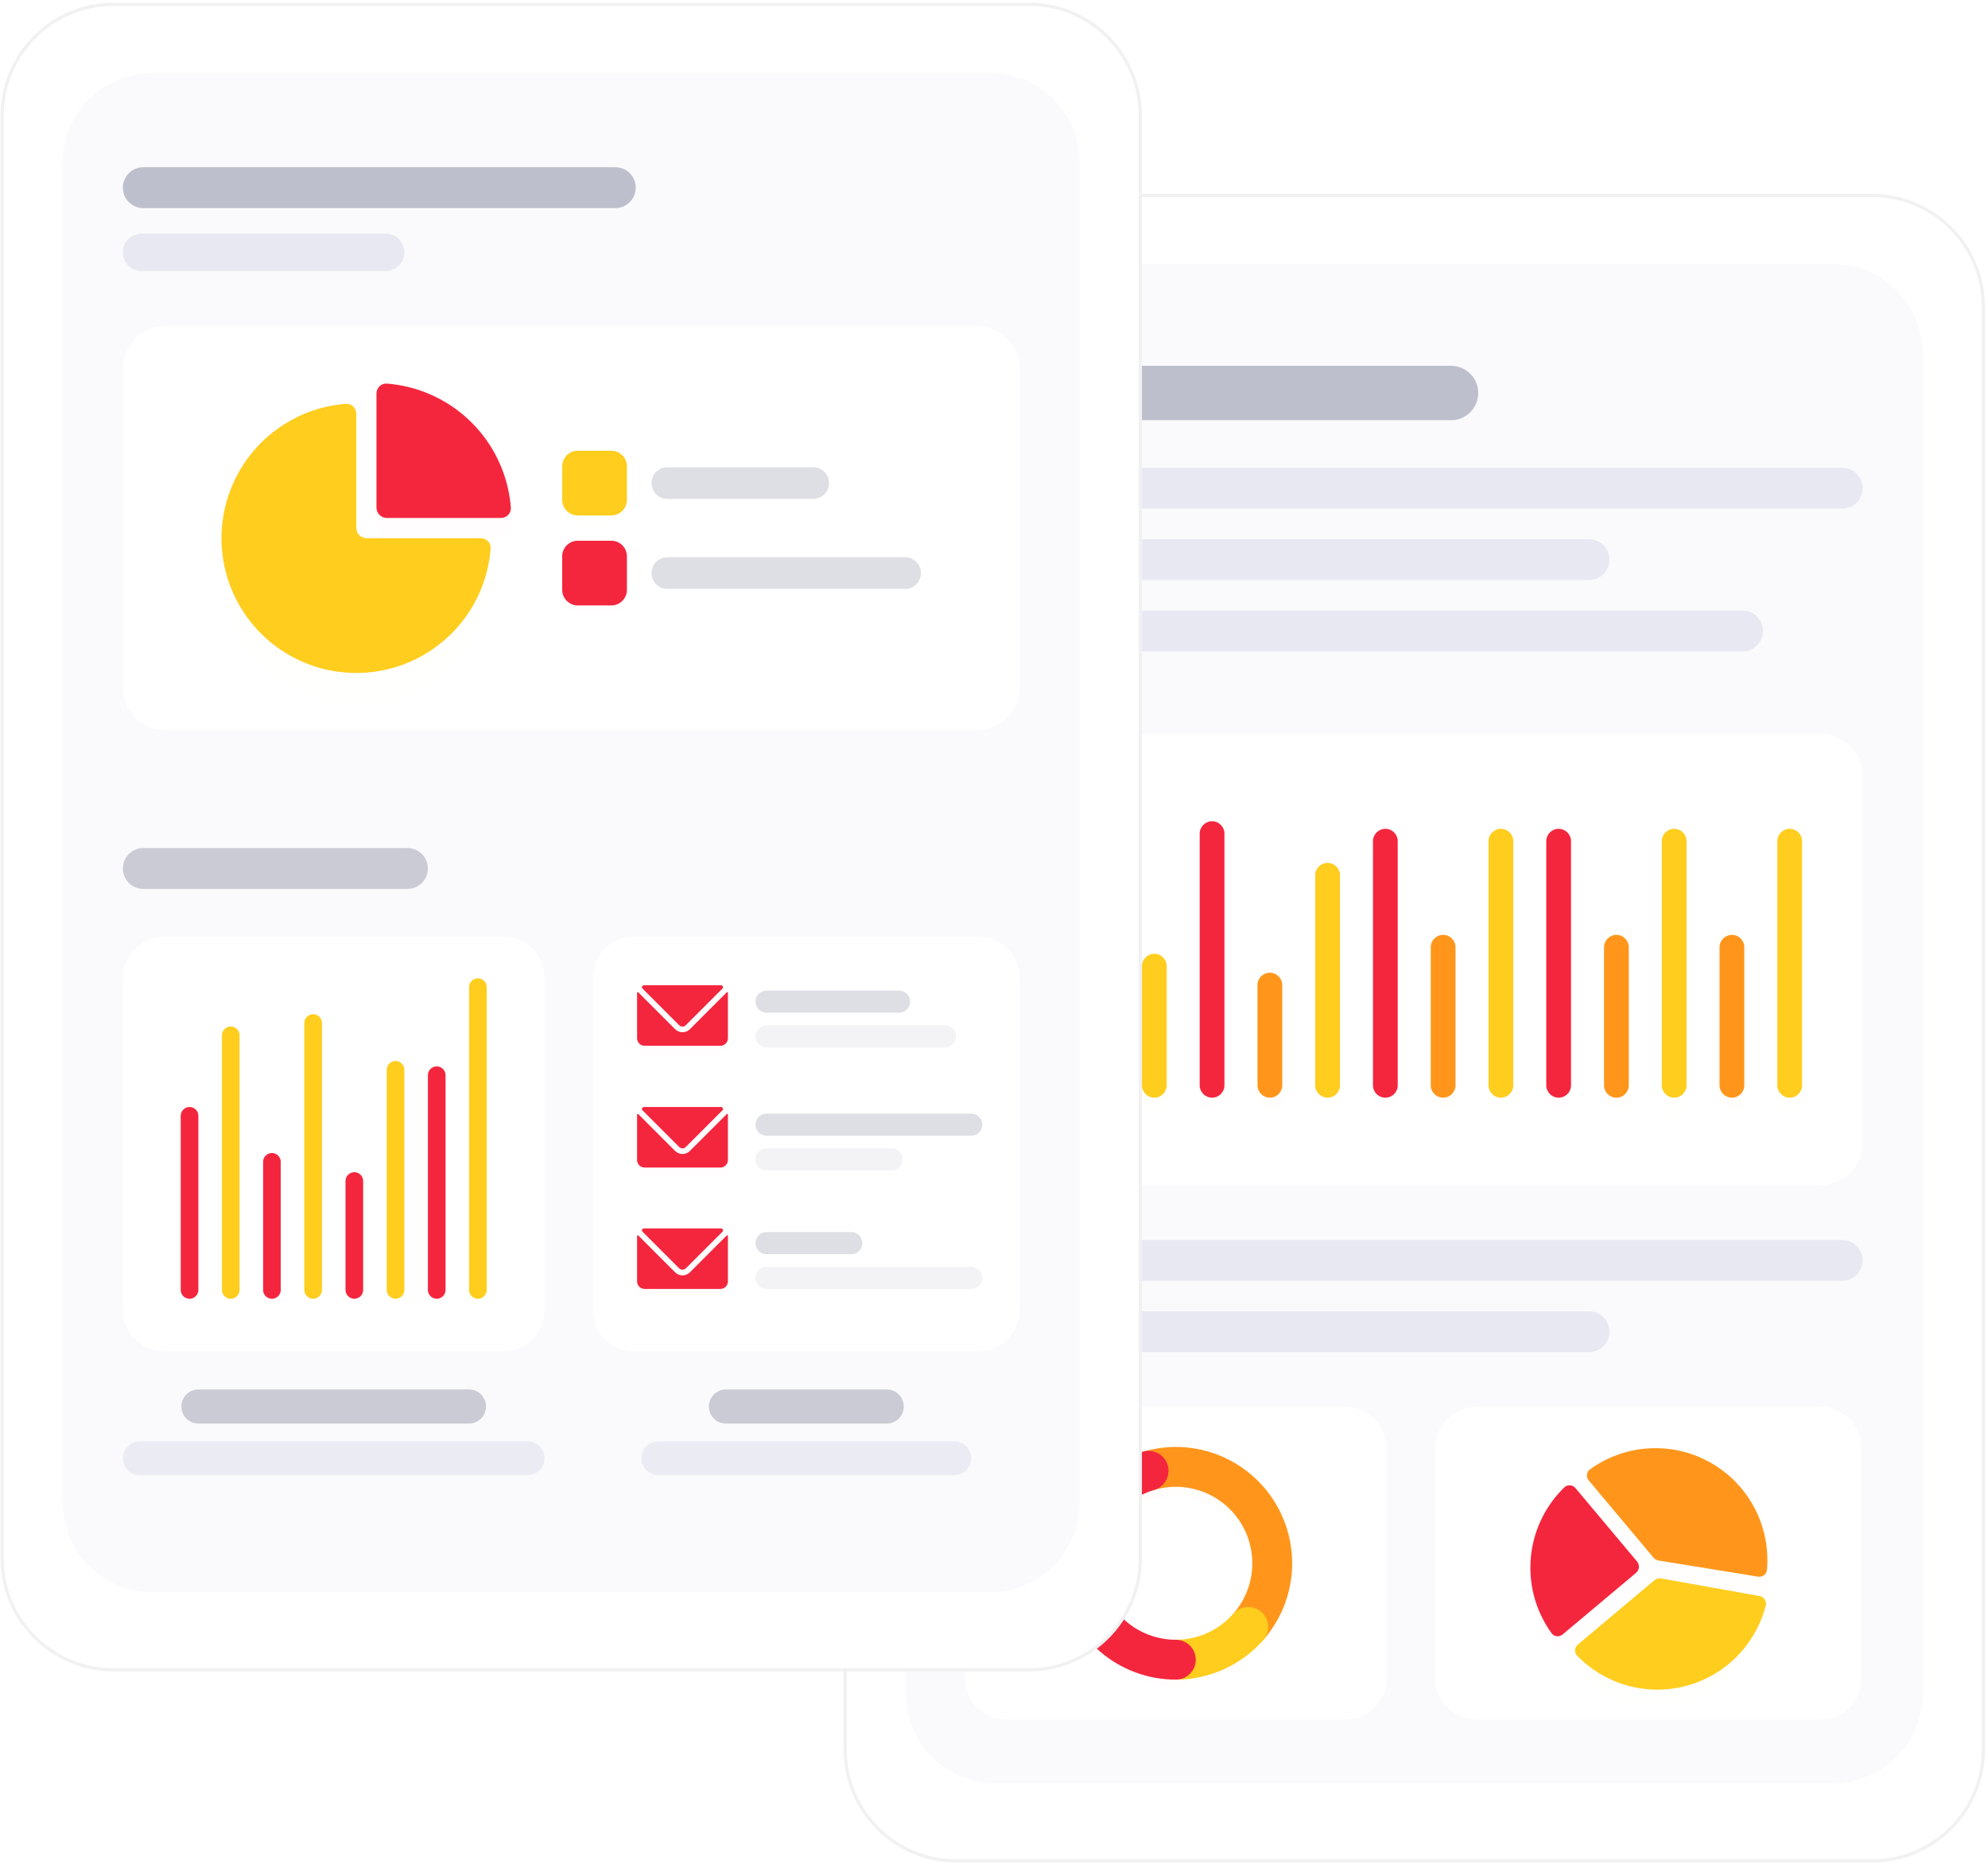 <svg width="657" height="616" viewBox="0 0 657 616" fill="none" xmlns="http://www.w3.org/2000/svg">
<path d="M618.655 64.592H316.127C295.793 64.592 279.309 81.076 279.309 101.41V578.173C279.309 598.508 295.793 614.992 316.127 614.992H618.655C638.989 614.992 655.474 598.508 655.474 578.173V101.41C655.474 81.076 638.989 64.592 618.655 64.592Z" fill="white" stroke="#F1F1F1" stroke-width="1.051"/>
<path d="M605.789 87.268H328.998C312.622 87.268 299.348 100.542 299.348 116.918V559.712C299.348 576.088 312.622 589.363 328.998 589.363H605.789C622.164 589.363 635.439 576.088 635.439 559.712V116.918C635.439 100.542 622.164 87.268 605.789 87.268Z" fill="#FAFAFC"/>
<g filter="url(#filter0_d)">
<path d="M444.625 464.957H332.57C325.028 464.957 318.914 471.071 318.914 478.613V554.636C318.914 562.178 325.028 568.292 332.57 568.292H444.625C452.167 568.292 458.281 562.178 458.281 554.636V478.613C458.281 471.071 452.167 464.957 444.625 464.957Z" fill="white" fill-opacity="0.01"/>
</g>
<path d="M444.625 464.957H332.57C325.028 464.957 318.914 471.071 318.914 478.613V554.636C318.914 562.178 325.028 568.292 332.57 568.292H444.625C452.167 568.292 458.281 562.178 458.281 554.636V478.613C458.281 471.071 452.167 464.957 444.625 464.957Z" fill="white"/>
<g filter="url(#filter1_d)">
<path d="M379.586 486.066C386.213 484.112 393.295 484.366 399.765 486.788C406.236 489.211 411.743 493.671 415.457 499.497C419.172 505.322 420.892 512.198 420.358 519.086C419.824 525.974 417.066 532.502 412.498 537.686" stroke="#FF961B" stroke-opacity="0.01" stroke-width="13.173" stroke-linecap="round"/>
</g>
<path d="M379.586 486.066C386.213 484.112 393.295 484.366 399.765 486.788C406.236 489.211 411.743 493.671 415.457 499.497C419.172 505.322 420.892 512.198 420.358 519.086C419.824 525.974 417.066 532.502 412.498 537.686" stroke="#FF961B" stroke-width="13.173" stroke-linecap="round"/>
<g filter="url(#filter2_d)">
<path d="M412.511 537.672C409.512 541.079 405.82 543.807 401.682 545.672C397.544 547.537 393.055 548.496 388.516 548.484" stroke="#FFCD1D" stroke-opacity="0.01" stroke-width="13.173" stroke-linecap="round"/>
</g>
<path d="M412.511 537.672C409.512 541.079 405.82 543.807 401.682 545.672C397.544 547.537 393.055 548.496 388.516 548.484" stroke="#FFCD1D" stroke-width="13.173" stroke-linecap="round"/>
<g filter="url(#filter3_d)">
<path d="M388.593 548.483C380.932 548.483 373.527 545.722 367.736 540.706C361.945 535.69 358.155 528.756 357.061 521.173C355.967 513.59 357.642 505.867 361.779 499.419C365.916 492.971 372.239 488.23 379.588 486.064" stroke="#F4263E" stroke-opacity="0.01" stroke-width="13.173" stroke-linecap="round"/>
</g>
<path d="M388.593 548.483C380.932 548.483 373.527 545.722 367.736 540.706C361.945 535.69 358.155 528.756 357.061 521.173C355.967 513.59 357.642 505.867 361.779 499.419C365.916 492.971 372.239 488.23 379.588 486.064" stroke="#F4263E" stroke-width="13.173" stroke-linecap="round"/>
<g filter="url(#filter4_d)">
<path d="M601.611 464.953H487.949C480.407 464.953 474.293 471.067 474.293 478.609V554.632C474.293 562.174 480.407 568.288 487.949 568.288H601.611C609.153 568.288 615.267 562.174 615.267 554.632V478.609C615.267 471.067 609.153 464.953 601.611 464.953Z" fill="white" fill-opacity="0.01"/>
</g>
<path d="M601.611 464.953H487.949C480.407 464.953 474.293 471.067 474.293 478.609V554.632C474.293 562.174 480.407 568.288 487.949 568.288H601.611C609.153 568.288 615.267 562.174 615.267 554.632V478.609C615.267 471.067 609.153 464.953 601.611 464.953Z" fill="white"/>
<g filter="url(#filter5_d)">
<path d="M525.065 489.269C524.119 488.141 524.261 486.452 525.454 485.59C530.818 481.71 537.142 479.333 543.768 478.73C551.28 478.047 558.822 479.678 565.381 483.405C571.94 487.132 577.202 492.776 580.46 499.579C583.334 505.58 584.528 512.229 583.942 518.824C583.811 520.289 582.433 521.276 580.98 521.04L548.094 515.707C547.464 515.605 546.89 515.279 546.48 514.79L525.065 489.269Z" fill="#FF961B" fill-opacity="0.01"/>
</g>
<path d="M525.065 489.269C524.119 488.141 524.261 486.452 525.454 485.59C530.818 481.71 537.142 479.333 543.768 478.73C551.28 478.047 558.822 479.678 565.381 483.405C571.94 487.132 577.202 492.776 580.46 499.579C583.334 505.58 584.528 512.229 583.942 518.824C583.811 520.289 582.433 521.276 580.98 521.04L548.094 515.707C547.464 515.605 546.89 515.279 546.48 514.79L525.065 489.269Z" fill="#FF961B"/>
<g filter="url(#filter6_d)">
<path d="M516.448 540.123C515.321 541.069 513.632 540.928 512.77 539.735C510.453 536.531 508.662 532.971 507.469 529.189C506.009 524.559 505.476 519.686 505.899 514.85C506.322 510.013 507.694 505.307 509.935 501.001C511.767 497.483 514.149 494.289 516.987 491.536C518.043 490.511 519.731 490.665 520.677 491.792L541.016 516.031C541.962 517.158 541.814 518.839 540.688 519.785L516.448 540.123Z" fill="#F4263E" fill-opacity="0.01"/>
</g>
<path d="M516.448 540.123C515.321 541.069 513.632 540.928 512.77 539.735C510.453 536.531 508.662 532.971 507.469 529.189C506.009 524.559 505.476 519.686 505.899 514.85C506.322 510.013 507.694 505.307 509.935 501.001C511.767 497.483 514.149 494.289 516.987 491.536C518.043 490.511 519.731 490.665 520.677 491.792L541.016 516.031C541.962 517.158 541.814 518.839 540.688 519.785L516.448 540.123Z" fill="#F4263E"/>
<g filter="url(#filter7_d)">
<path d="M581.5 527.451C582.949 527.71 583.923 529.098 583.56 530.524C582.054 536.445 579.1 541.916 574.946 546.433C570.189 551.607 564.056 555.317 557.266 557.13C550.476 558.942 543.311 558.782 536.608 556.668C530.755 554.821 525.468 551.551 521.211 547.169C520.186 546.113 520.338 544.425 521.465 543.478L546.775 522.212C547.381 521.704 548.181 521.49 548.959 521.63L581.5 527.451Z" fill="#FFCD1D" fill-opacity="0.01"/>
</g>
<path d="M581.5 527.451C582.949 527.71 583.923 529.098 583.56 530.524C582.054 536.445 579.1 541.916 574.946 546.433C570.189 551.607 564.056 555.317 557.266 557.13C550.476 558.942 543.311 558.782 536.608 556.668C530.755 554.821 525.468 551.551 521.211 547.169C520.186 546.113 520.338 544.425 521.465 543.478L546.775 522.212C547.381 521.704 548.181 521.49 548.959 521.63L581.5 527.451Z" fill="#FFCD1D"/>
<g filter="url(#filter8_d)">
<path d="M601.586 242.51H333.199C325.476 242.51 319.215 248.771 319.215 256.494V377.664C319.215 385.388 325.476 391.649 333.199 391.649H601.586C609.31 391.649 615.571 385.388 615.571 377.664V256.494C615.571 248.771 609.31 242.51 601.586 242.51Z" fill="white" fill-opacity="0.01"/>
</g>
<path d="M601.586 242.51H333.199C325.476 242.51 319.215 248.771 319.215 256.494V377.664C319.215 385.388 325.476 391.649 333.199 391.649H601.586C609.31 391.649 615.571 385.388 615.571 377.664V256.494C615.571 248.771 609.31 242.51 601.586 242.51Z" fill="white"/>
<g filter="url(#filter9_d)">
<path d="M347.396 304.272C347.396 302.013 345.564 300.182 343.305 300.182C341.046 300.182 339.215 302.013 339.215 304.272V358.661C339.215 360.92 341.046 362.751 343.305 362.751C345.564 362.751 347.396 360.92 347.396 358.661V304.272Z" fill="#F4263E" fill-opacity="0.01"/>
<path d="M404.661 275.493C404.661 273.234 402.83 271.402 400.571 271.402C398.312 271.402 396.48 273.234 396.48 275.493V358.664C396.48 360.923 398.312 362.754 400.571 362.754C402.83 362.754 404.661 360.923 404.661 358.664V275.493Z" fill="#F4263E" fill-opacity="0.01"/>
<path d="M461.927 277.995C461.927 275.736 460.096 273.904 457.836 273.904C455.577 273.904 453.746 275.736 453.746 277.995V358.663C453.746 360.922 455.577 362.753 457.836 362.753C460.096 362.753 461.927 360.922 461.927 358.663V277.995Z" fill="#F4263E" fill-opacity="0.01"/>
<path d="M519.196 277.997C519.196 275.738 517.365 273.906 515.106 273.906C512.847 273.906 511.016 275.738 511.016 277.997V358.665C511.016 360.924 512.847 362.755 515.106 362.755C517.365 362.755 519.196 360.924 519.196 358.665V277.997Z" fill="#F4263E" fill-opacity="0.01"/>
</g>
<path d="M347.396 304.272C347.396 302.013 345.564 300.182 343.305 300.182C341.046 300.182 339.215 302.013 339.215 304.272V358.661C339.215 360.92 341.046 362.751 343.305 362.751C345.564 362.751 347.396 360.92 347.396 358.661V304.272Z" fill="#F4263E"/>
<path d="M404.661 275.493C404.661 273.234 402.83 271.402 400.571 271.402C398.312 271.402 396.48 273.234 396.48 275.493V358.664C396.48 360.923 398.312 362.754 400.571 362.754C402.83 362.754 404.661 360.923 404.661 358.664V275.493Z" fill="#F4263E"/>
<path d="M461.927 277.995C461.927 275.736 460.096 273.904 457.836 273.904C455.577 273.904 453.746 275.736 453.746 277.995V358.663C453.746 360.922 455.577 362.753 457.836 362.753C460.096 362.753 461.927 360.922 461.927 358.663V277.995Z" fill="#F4263E"/>
<path d="M519.196 277.997C519.196 275.738 517.365 273.906 515.106 273.906C512.847 273.906 511.016 275.738 511.016 277.997V358.665C511.016 360.924 512.847 362.755 515.106 362.755C517.365 362.755 519.196 360.924 519.196 358.665V277.997Z" fill="#F4263E"/>
<g filter="url(#filter10_d)">
<path d="M366.485 277.997C366.485 275.738 364.654 273.906 362.395 273.906C360.136 273.906 358.305 275.738 358.305 277.997V358.665C358.305 360.924 360.136 362.755 362.395 362.755C364.654 362.755 366.485 360.924 366.485 358.665V277.997Z" fill="#FF961B" fill-opacity="0.01"/>
<path d="M423.755 325.547C423.755 323.288 421.924 321.457 419.665 321.457C417.406 321.457 415.574 323.288 415.574 325.547V358.663C415.574 360.922 417.406 362.753 419.665 362.753C421.924 362.753 423.755 360.922 423.755 358.663V325.547Z" fill="#FF961B" fill-opacity="0.01"/>
<path d="M481.021 313.036C481.021 310.777 479.189 308.945 476.93 308.945C474.671 308.945 472.84 310.777 472.84 313.036V358.665C472.84 360.924 474.671 362.755 476.93 362.755C479.189 362.755 481.021 360.924 481.021 358.665V313.036Z" fill="#FF961B" fill-opacity="0.01"/>
<path d="M538.286 313.036C538.286 310.777 536.455 308.945 534.196 308.945C531.937 308.945 530.105 310.777 530.105 313.036V358.665C530.105 360.924 531.937 362.755 534.196 362.755C536.455 362.755 538.286 360.924 538.286 358.665V313.036Z" fill="#FF961B" fill-opacity="0.01"/>
<path d="M576.462 313.036C576.462 310.777 574.631 308.945 572.372 308.945C570.113 308.945 568.281 310.777 568.281 313.036V358.665C568.281 360.924 570.113 362.755 572.372 362.755C574.631 362.755 576.462 360.924 576.462 358.665V313.036Z" fill="#FF961B" fill-opacity="0.01"/>
</g>
<path d="M366.485 277.997C366.485 275.738 364.654 273.906 362.395 273.906C360.136 273.906 358.305 275.738 358.305 277.997V358.665C358.305 360.924 360.136 362.755 362.395 362.755C364.654 362.755 366.485 360.924 366.485 358.665V277.997Z" fill="#FF961B"/>
<path d="M423.755 325.547C423.755 323.288 421.924 321.457 419.665 321.457C417.406 321.457 415.574 323.288 415.574 325.547V358.663C415.574 360.922 417.406 362.753 419.665 362.753C421.924 362.753 423.755 360.922 423.755 358.663V325.547Z" fill="#FF961B"/>
<path d="M481.021 313.036C481.021 310.777 479.189 308.945 476.93 308.945C474.671 308.945 472.84 310.777 472.84 313.036V358.665C472.84 360.924 474.671 362.755 476.93 362.755C479.189 362.755 481.021 360.924 481.021 358.665V313.036Z" fill="#FF961B"/>
<path d="M538.286 313.036C538.286 310.777 536.455 308.945 534.196 308.945C531.937 308.945 530.105 310.777 530.105 313.036V358.665C530.105 360.924 531.937 362.755 534.196 362.755C536.455 362.755 538.286 360.924 538.286 358.665V313.036Z" fill="#FF961B"/>
<path d="M576.462 313.036C576.462 310.777 574.631 308.945 572.372 308.945C570.113 308.945 568.281 310.777 568.281 313.036V358.665C568.281 360.924 570.113 362.755 572.372 362.755C574.631 362.755 576.462 360.924 576.462 358.665V313.036Z" fill="#FF961B"/>
<g filter="url(#filter11_d)">
<path d="M385.575 319.29C385.575 317.031 383.744 315.199 381.485 315.199C379.226 315.199 377.395 317.031 377.395 319.29V358.662C377.395 360.921 379.226 362.752 381.485 362.752C383.744 362.752 385.575 360.921 385.575 358.662V319.29Z" fill="#FFCD1D" fill-opacity="0.01"/>
<path d="M442.837 289.258C442.837 286.999 441.006 285.168 438.747 285.168C436.488 285.168 434.656 286.999 434.656 289.258V358.664C434.656 360.923 436.488 362.754 438.747 362.754C441.006 362.754 442.837 360.923 442.837 358.664V289.258Z" fill="#FFCD1D" fill-opacity="0.01"/>
<path d="M500.11 277.995C500.11 275.736 498.279 273.904 496.02 273.904C493.761 273.904 491.93 275.736 491.93 277.995V358.663C491.93 360.922 493.761 362.753 496.02 362.753C498.279 362.753 500.11 360.922 500.11 358.663V277.995Z" fill="#FFCD1D" fill-opacity="0.01"/>
<path d="M557.376 277.995C557.376 275.736 555.545 273.904 553.286 273.904C551.027 273.904 549.195 275.736 549.195 277.995V358.663C549.195 360.922 551.027 362.753 553.286 362.753C555.545 362.753 557.376 360.922 557.376 358.663V277.995Z" fill="#FFCD1D" fill-opacity="0.01"/>
<path d="M595.56 277.995C595.56 275.736 593.728 273.904 591.469 273.904C589.21 273.904 587.379 275.736 587.379 277.995V358.663C587.379 360.922 589.21 362.753 591.469 362.753C593.728 362.753 595.56 360.922 595.56 358.663V277.995Z" fill="#FFCD1D" fill-opacity="0.01"/>
</g>
<path d="M385.575 319.29C385.575 317.031 383.744 315.199 381.485 315.199C379.226 315.199 377.395 317.031 377.395 319.29V358.662C377.395 360.921 379.226 362.752 381.485 362.752C383.744 362.752 385.575 360.921 385.575 358.662V319.29Z" fill="#FFCD1D"/>
<path d="M442.837 289.258C442.837 286.999 441.006 285.168 438.747 285.168C436.488 285.168 434.656 286.999 434.656 289.258V358.664C434.656 360.923 436.488 362.754 438.747 362.754C441.006 362.754 442.837 360.923 442.837 358.664V289.258Z" fill="#FFCD1D"/>
<path d="M500.11 277.995C500.11 275.736 498.279 273.904 496.02 273.904C493.761 273.904 491.93 275.736 491.93 277.995V358.663C491.93 360.922 493.761 362.753 496.02 362.753C498.279 362.753 500.11 360.922 500.11 358.663V277.995Z" fill="#FFCD1D"/>
<path d="M557.376 277.995C557.376 275.736 555.545 273.904 553.286 273.904C551.027 273.904 549.195 275.736 549.195 277.995V358.663C549.195 360.922 551.027 362.753 553.286 362.753C555.545 362.753 557.376 360.922 557.376 358.663V277.995Z" fill="#FFCD1D"/>
<path d="M595.56 277.995C595.56 275.736 593.728 273.904 591.469 273.904C589.21 273.904 587.379 275.736 587.379 277.995V358.663C587.379 360.922 589.21 362.753 591.469 362.753C593.728 362.753 595.56 360.922 595.56 358.663V277.995Z" fill="#FFCD1D"/>
<path d="M479.536 120.891H328.201C323.236 120.891 319.211 124.915 319.211 129.88V129.88C319.211 134.845 323.236 138.87 328.201 138.87H479.536C484.501 138.87 488.526 134.845 488.526 129.88C488.526 124.915 484.501 120.891 479.536 120.891Z" fill="#BEBFCC"/>
<path d="M608.825 154.6H325.953C322.23 154.6 319.211 157.618 319.211 161.342V161.342C319.211 165.066 322.23 168.084 325.953 168.084H608.825C612.548 168.084 615.567 165.066 615.567 161.342C615.567 157.618 612.548 154.6 608.825 154.6Z" fill="#E7E8F1"/>
<path d="M608.825 409.76H325.953C322.23 409.76 319.211 412.778 319.211 416.502C319.211 420.226 322.23 423.244 325.953 423.244H608.825C612.548 423.244 615.567 420.226 615.567 416.502C615.567 412.778 612.548 409.76 608.825 409.76Z" fill="#E7E8F1"/>
<path d="M525.151 178.197H325.953C322.23 178.197 319.211 181.216 319.211 184.94V184.94C319.211 188.663 322.23 191.682 325.953 191.682H525.151C528.874 191.682 531.893 188.663 531.893 184.94C531.893 181.216 528.874 178.197 525.151 178.197Z" fill="#E7E8F1"/>
<path d="M525.154 433.357H325.957C322.233 433.357 319.215 436.376 319.215 440.1V440.1C319.215 443.823 322.233 446.842 325.957 446.842H525.154C528.878 446.842 531.897 443.823 531.897 440.1C531.897 436.376 528.878 433.357 525.154 433.357Z" fill="#E7E8F1"/>
<path d="M575.884 201.797H325.957C322.233 201.797 319.215 204.816 319.215 208.539V208.539C319.215 212.263 322.233 215.282 325.957 215.282H575.884C579.608 215.282 582.627 212.263 582.627 208.539C582.627 204.816 579.608 201.797 575.884 201.797Z" fill="#E7E8F1"/>
<path d="M340.046 1.426H37.518C17.183 1.426 0.699 17.91 0.699 38.245V515.007C0.699 535.341 17.183 551.826 37.518 551.826H340.046C360.38 551.826 376.864 535.341 376.864 515.007V38.245C376.864 17.91 360.38 1.426 340.046 1.426Z" fill="white" stroke="#F1F1F1" stroke-width="1.051"/>
<path d="M327.175 24.105H50.385C34.009 24.105 20.734 37.38 20.734 53.756V496.55C20.734 512.926 34.009 526.2 50.385 526.2H327.175C343.551 526.2 356.825 512.926 356.825 496.55V53.756C356.825 37.38 343.551 24.105 327.175 24.105Z" fill="#FAFAFC"/>
<g filter="url(#filter12_d)">
<path d="M166.312 309.512H54.258C46.716 309.512 40.602 315.626 40.602 323.168V432.945C40.602 440.488 46.716 446.602 54.258 446.602H166.312C173.854 446.602 179.969 440.488 179.969 432.945V323.168C179.969 315.626 173.854 309.512 166.312 309.512Z" fill="white" fill-opacity="0.01"/>
</g>
<path d="M166.312 309.512H54.258C46.716 309.512 40.602 315.626 40.602 323.168V432.945C40.602 440.488 46.716 446.602 54.258 446.602H166.312C173.854 446.602 179.969 440.488 179.969 432.945V323.168C179.969 315.626 173.854 309.512 166.312 309.512Z" fill="white"/>
<g filter="url(#filter13_d)">
<path d="M323.302 309.512H209.641C202.099 309.512 195.984 315.626 195.984 323.168V432.945C195.984 440.488 202.099 446.602 209.641 446.602H323.302C330.844 446.602 336.958 440.488 336.958 432.945V323.168C336.958 315.626 330.844 309.512 323.302 309.512Z" fill="white" fill-opacity="0.01"/>
</g>
<path d="M323.302 309.512H209.641C202.099 309.512 195.984 315.626 195.984 323.168V432.945C195.984 440.488 202.099 446.602 209.641 446.602H323.302C330.844 446.602 336.958 440.488 336.958 432.945V323.168C336.958 315.626 330.844 309.512 323.302 309.512Z" fill="white"/>
<path opacity="0.5" d="M297.13 327.357H253.327C251.308 327.357 249.672 328.994 249.672 331.012C249.672 333.031 251.308 334.667 253.327 334.667H297.13C299.148 334.667 300.785 333.031 300.785 331.012C300.785 328.994 299.148 327.357 297.13 327.357Z" fill="#BEBFCC"/>
<path opacity="0.19" d="M312.34 338.844H253.327C251.308 338.844 249.672 340.48 249.672 342.498C249.672 344.517 251.308 346.153 253.327 346.153H312.34C314.359 346.153 315.995 344.517 315.995 342.498C315.995 340.48 314.359 338.844 312.34 338.844Z" fill="#BEBFCC"/>
<path opacity="0.5" d="M320.979 368.018H253.327C251.308 368.018 249.672 369.654 249.672 371.672C249.672 373.691 251.308 375.327 253.327 375.327H320.979C322.997 375.327 324.634 373.691 324.634 371.672C324.634 369.654 322.997 368.018 320.979 368.018Z" fill="#BEBFCC"/>
<path opacity="0.19" d="M294.629 379.504H253.327C251.308 379.504 249.672 381.14 249.672 383.159C249.672 385.177 251.308 386.813 253.327 386.813H294.629C296.648 386.813 298.284 385.177 298.284 383.159C298.284 381.14 296.648 379.504 294.629 379.504Z" fill="#BEBFCC"/>
<path opacity="0.5" d="M281.334 407.168H253.327C251.308 407.168 249.672 408.804 249.672 410.823C249.672 412.841 251.308 414.477 253.327 414.477H281.334C283.352 414.477 284.988 412.841 284.988 410.823C284.988 408.804 283.352 407.168 281.334 407.168Z" fill="#BEBFCC"/>
<path opacity="0.19" d="M320.979 418.654H253.327C251.308 418.654 249.672 420.291 249.672 422.309C249.672 424.327 251.308 425.964 253.327 425.964H320.979C322.997 425.964 324.634 424.327 324.634 422.309C324.634 420.291 322.997 418.654 320.979 418.654Z" fill="#BEBFCC"/>
<g filter="url(#filter14_d)">
<path d="M240.427 327.884C240.385 327.866 240.339 327.861 240.295 327.87C240.25 327.879 240.209 327.9 240.177 327.933L227.983 340.124C227.338 340.769 226.464 341.131 225.551 341.131C224.639 341.131 223.765 340.769 223.119 340.124L210.931 327.933C210.899 327.9 210.858 327.878 210.813 327.869C210.769 327.861 210.722 327.866 210.681 327.884C210.64 327.901 210.605 327.931 210.58 327.968C210.556 328.006 210.543 328.049 210.543 328.094V343.106C210.543 343.77 210.807 344.406 211.276 344.875C211.745 345.345 212.381 345.608 213.045 345.608H238.065C238.729 345.608 239.365 345.345 239.835 344.875C240.304 344.406 240.567 343.77 240.567 343.106V328.094C240.568 328.049 240.554 328.005 240.529 327.968C240.504 327.93 240.469 327.901 240.427 327.884Z" fill="#F4263E" fill-opacity="0.01"/>
<path d="M224.444 338.799C224.737 339.092 225.135 339.257 225.55 339.257C225.964 339.257 226.362 339.092 226.656 338.799L238.773 326.682C238.855 326.6 238.913 326.497 238.939 326.384C238.966 326.271 238.961 326.153 238.924 326.043C238.787 325.631 238.404 325.594 238.061 325.594H213.041C212.697 325.594 212.311 325.631 212.176 326.043C212.14 326.153 212.135 326.271 212.161 326.384C212.188 326.497 212.246 326.6 212.328 326.682L224.444 338.799Z" fill="#F4263E" fill-opacity="0.01"/>
</g>
<path d="M240.427 327.884C240.385 327.866 240.339 327.861 240.295 327.87C240.25 327.879 240.209 327.9 240.177 327.933L227.983 340.124C227.338 340.769 226.464 341.131 225.551 341.131C224.639 341.131 223.765 340.769 223.119 340.124L210.931 327.933C210.899 327.9 210.858 327.878 210.813 327.869C210.769 327.861 210.722 327.866 210.681 327.884C210.64 327.901 210.605 327.931 210.58 327.968C210.556 328.006 210.543 328.049 210.543 328.094V343.106C210.543 343.77 210.807 344.406 211.276 344.875C211.745 345.345 212.381 345.608 213.045 345.608H238.065C238.729 345.608 239.365 345.345 239.835 344.875C240.304 344.406 240.567 343.77 240.567 343.106V328.094C240.568 328.049 240.554 328.005 240.529 327.968C240.504 327.93 240.469 327.901 240.427 327.884Z" fill="#F4263E"/>
<path d="M224.444 338.799C224.737 339.092 225.135 339.257 225.55 339.257C225.964 339.257 226.362 339.092 226.656 338.799L238.773 326.682C238.855 326.6 238.913 326.497 238.939 326.384C238.966 326.271 238.961 326.153 238.924 326.043C238.787 325.631 238.404 325.594 238.061 325.594H213.041C212.697 325.594 212.311 325.631 212.176 326.043C212.14 326.153 212.135 326.271 212.161 326.384C212.188 326.497 212.246 326.6 212.328 326.682L224.444 338.799Z" fill="#F4263E"/>
<g filter="url(#filter15_d)">
<path d="M240.427 368.124C240.385 368.106 240.339 368.101 240.295 368.11C240.25 368.119 240.209 368.141 240.177 368.173L227.983 380.364C227.338 381.009 226.464 381.371 225.551 381.371C224.639 381.371 223.765 381.009 223.119 380.364L210.931 368.173C210.899 368.14 210.858 368.118 210.813 368.11C210.769 368.101 210.722 368.106 210.681 368.124C210.64 368.142 210.605 368.171 210.58 368.208C210.556 368.246 210.543 368.29 210.543 368.334V383.346C210.543 384.01 210.807 384.646 211.276 385.116C211.745 385.585 212.381 385.848 213.045 385.848H238.065C238.729 385.848 239.365 385.585 239.835 385.116C240.304 384.646 240.567 384.01 240.567 383.346V368.334C240.568 368.289 240.554 368.245 240.529 368.208C240.504 368.17 240.469 368.141 240.427 368.124Z" fill="#F4263E" fill-opacity="0.01"/>
<path d="M224.444 379.038C224.737 379.331 225.135 379.495 225.55 379.495C225.964 379.495 226.362 379.331 226.656 379.038L238.773 366.92C238.855 366.838 238.913 366.735 238.939 366.622C238.966 366.509 238.961 366.391 238.924 366.281C238.787 365.87 238.404 365.832 238.061 365.832H213.041C212.697 365.832 212.311 365.87 212.176 366.281C212.14 366.391 212.135 366.509 212.161 366.622C212.188 366.735 212.246 366.838 212.328 366.92L224.444 379.038Z" fill="#F4263E" fill-opacity="0.01"/>
</g>
<path d="M240.427 368.124C240.385 368.106 240.339 368.101 240.295 368.11C240.25 368.119 240.209 368.141 240.177 368.173L227.983 380.364C227.338 381.009 226.464 381.371 225.551 381.371C224.639 381.371 223.765 381.009 223.119 380.364L210.931 368.173C210.899 368.14 210.858 368.118 210.813 368.11C210.769 368.101 210.722 368.106 210.681 368.124C210.64 368.142 210.605 368.171 210.58 368.208C210.556 368.246 210.543 368.29 210.543 368.334V383.346C210.543 384.01 210.807 384.646 211.276 385.116C211.745 385.585 212.381 385.848 213.045 385.848H238.065C238.729 385.848 239.365 385.585 239.835 385.116C240.304 384.646 240.567 384.01 240.567 383.346V368.334C240.568 368.289 240.554 368.245 240.529 368.208C240.504 368.17 240.469 368.141 240.427 368.124Z" fill="#F4263E"/>
<path d="M224.444 379.038C224.737 379.331 225.135 379.495 225.55 379.495C225.964 379.495 226.362 379.331 226.656 379.038L238.773 366.92C238.855 366.838 238.913 366.735 238.939 366.622C238.966 366.509 238.961 366.391 238.924 366.281C238.787 365.87 238.404 365.832 238.061 365.832H213.041C212.697 365.832 212.311 365.87 212.176 366.281C212.14 366.391 212.135 366.509 212.161 366.622C212.188 366.735 212.246 366.838 212.328 366.92L224.444 379.038Z" fill="#F4263E"/>
<g filter="url(#filter16_d)">
<path d="M240.427 408.239C240.385 408.222 240.339 408.217 240.295 408.225C240.25 408.234 240.209 408.256 240.177 408.288L227.983 420.479C227.338 421.124 226.464 421.486 225.551 421.486C224.639 421.486 223.765 421.124 223.119 420.479L210.931 408.288C210.899 408.256 210.858 408.234 210.813 408.225C210.769 408.216 210.722 408.221 210.681 408.239C210.64 408.257 210.605 408.286 210.58 408.324C210.556 408.361 210.543 408.405 210.543 408.449V423.462C210.543 424.125 210.807 424.762 211.276 425.231C211.745 425.7 212.381 425.964 213.045 425.964H238.065C238.729 425.964 239.365 425.7 239.835 425.231C240.304 424.762 240.567 424.125 240.567 423.462V408.449C240.568 408.404 240.554 408.36 240.529 408.323C240.504 408.286 240.469 408.256 240.427 408.239Z" fill="#F4263E" fill-opacity="0.01"/>
<path d="M224.444 419.155C224.737 419.448 225.135 419.612 225.55 419.612C225.964 419.612 226.362 419.448 226.656 419.155L238.773 407.038C238.855 406.956 238.913 406.852 238.939 406.739C238.966 406.627 238.961 406.508 238.924 406.398C238.787 405.987 238.404 405.949 238.061 405.949H213.041C212.697 405.949 212.311 405.987 212.176 406.398C212.14 406.508 212.135 406.627 212.161 406.739C212.188 406.852 212.246 406.956 212.328 407.038L224.444 419.155Z" fill="#F4263E" fill-opacity="0.01"/>
</g>
<path d="M240.427 408.239C240.385 408.222 240.339 408.217 240.295 408.225C240.25 408.234 240.209 408.256 240.177 408.288L227.983 420.479C227.338 421.124 226.464 421.486 225.551 421.486C224.639 421.486 223.765 421.124 223.119 420.479L210.931 408.288C210.899 408.256 210.858 408.234 210.813 408.225C210.769 408.216 210.722 408.221 210.681 408.239C210.64 408.257 210.605 408.286 210.58 408.324C210.556 408.361 210.543 408.405 210.543 408.449V423.462C210.543 424.125 210.807 424.762 211.276 425.231C211.745 425.7 212.381 425.964 213.045 425.964H238.065C238.729 425.964 239.365 425.7 239.835 425.231C240.304 424.762 240.567 424.125 240.567 423.462V408.449C240.568 408.404 240.554 408.36 240.529 408.323C240.504 408.286 240.469 408.256 240.427 408.239Z" fill="#F4263E"/>
<path d="M224.444 419.155C224.737 419.448 225.135 419.612 225.55 419.612C225.964 419.612 226.362 419.448 226.656 419.155L238.773 407.038C238.855 406.956 238.913 406.852 238.939 406.739C238.966 406.627 238.961 406.508 238.924 406.398C238.787 405.987 238.404 405.949 238.061 405.949H213.041C212.697 405.949 212.311 405.987 212.176 406.398C212.14 406.508 212.135 406.627 212.161 406.739C212.188 406.852 212.246 406.956 212.328 407.038L224.444 419.155Z" fill="#F4263E"/>
<g filter="url(#filter17_d)">
<path d="M65.557 368.749C65.557 367.138 64.251 365.832 62.64 365.832C61.029 365.832 59.723 367.138 59.723 368.749V426.282C59.723 427.894 61.029 429.2 62.64 429.2C64.251 429.2 65.557 427.894 65.557 426.282V368.749Z" fill="#F4263E" fill-opacity="0.01"/>
<path d="M147.245 355.329C147.245 353.718 145.939 352.412 144.327 352.412C142.716 352.412 141.41 353.718 141.41 355.329V426.281C141.41 427.892 142.716 429.199 144.327 429.199C145.939 429.199 147.245 427.892 147.245 426.281V355.329Z" fill="#F4263E" fill-opacity="0.01"/>
<path d="M92.784 383.96C92.784 382.349 91.478 381.043 89.867 381.043C88.255 381.043 86.949 382.349 86.949 383.96V426.285C86.949 427.896 88.255 429.202 89.867 429.202C91.478 429.202 92.784 427.896 92.784 426.285V383.96Z" fill="#F4263E" fill-opacity="0.01"/>
<path d="M120.018 390.296C120.018 388.685 118.712 387.379 117.101 387.379C115.49 387.379 114.184 388.685 114.184 390.296V426.284C114.184 427.895 115.49 429.202 117.101 429.202C118.712 429.202 120.018 427.895 120.018 426.284V390.296Z" fill="#F4263E" fill-opacity="0.01"/>
</g>
<path d="M65.557 368.749C65.557 367.138 64.251 365.832 62.64 365.832C61.029 365.832 59.723 367.138 59.723 368.749V426.282C59.723 427.894 61.029 429.2 62.64 429.2C64.251 429.2 65.557 427.894 65.557 426.282V368.749Z" fill="#F4263E"/>
<path d="M147.245 355.329C147.245 353.718 145.939 352.412 144.327 352.412C142.716 352.412 141.41 353.718 141.41 355.329V426.281C141.41 427.892 142.716 429.199 144.327 429.199C145.939 429.199 147.245 427.892 147.245 426.281V355.329Z" fill="#F4263E"/>
<path d="M92.784 383.96C92.784 382.349 91.478 381.043 89.867 381.043C88.255 381.043 86.949 382.349 86.949 383.96V426.285C86.949 427.896 88.255 429.202 89.867 429.202C91.478 429.202 92.784 427.896 92.784 426.285V383.96Z" fill="#F4263E"/>
<path d="M120.018 390.296C120.018 388.685 118.712 387.379 117.101 387.379C115.49 387.379 114.184 388.685 114.184 390.296V426.284C114.184 427.895 115.49 429.202 117.101 429.202C118.712 429.202 120.018 427.895 120.018 426.284V390.296Z" fill="#F4263E"/>
<g filter="url(#filter18_d)">
<path d="M79.174 342.14C79.174 340.529 77.868 339.223 76.257 339.223C74.646 339.223 73.34 340.529 73.34 342.14V426.288C73.34 427.899 74.646 429.205 76.257 429.205C77.868 429.205 79.174 427.899 79.174 426.288V342.14Z" fill="#FFCD1D" fill-opacity="0.01"/>
<path d="M160.85 326.24C160.85 324.628 159.544 323.322 157.933 323.322C156.322 323.322 155.016 324.628 155.016 326.24V426.286C155.016 427.897 156.322 429.203 157.933 429.203C159.544 429.203 160.85 427.897 160.85 426.286V326.24Z" fill="#FFCD1D" fill-opacity="0.01"/>
<path d="M106.401 338.085C106.401 336.474 105.095 335.168 103.484 335.168C101.873 335.168 100.566 336.474 100.566 338.085V426.285C100.566 427.897 101.873 429.203 103.484 429.203C105.095 429.203 106.401 427.897 106.401 426.285V338.085Z" fill="#FFCD1D" fill-opacity="0.01"/>
<path d="M133.631 353.542C133.631 351.931 132.325 350.625 130.714 350.625C129.103 350.625 127.797 351.931 127.797 353.542V426.284C127.797 427.895 129.103 429.201 130.714 429.201C132.325 429.201 133.631 427.895 133.631 426.284V353.542Z" fill="#FFCD1D" fill-opacity="0.01"/>
</g>
<path d="M79.174 342.14C79.174 340.529 77.868 339.223 76.257 339.223C74.646 339.223 73.34 340.529 73.34 342.14V426.288C73.34 427.899 74.646 429.205 76.257 429.205C77.868 429.205 79.174 427.899 79.174 426.288V342.14Z" fill="#FFCD1D"/>
<path d="M160.85 326.24C160.85 324.628 159.544 323.322 157.933 323.322C156.322 323.322 155.016 324.628 155.016 326.24V426.286C155.016 427.897 156.322 429.203 157.933 429.203C159.544 429.203 160.85 427.897 160.85 426.286V326.24Z" fill="#FFCD1D"/>
<path d="M106.401 338.085C106.401 336.474 105.095 335.168 103.484 335.168C101.873 335.168 100.566 336.474 100.566 338.085V426.285C100.566 427.897 101.873 429.203 103.484 429.203C105.095 429.203 106.401 427.897 106.401 426.285V338.085Z" fill="#FFCD1D"/>
<path d="M133.631 353.542C133.631 351.931 132.325 350.625 130.714 350.625C129.103 350.625 127.797 351.931 127.797 353.542V426.284C127.797 427.895 129.103 429.201 130.714 429.201C132.325 429.201 133.631 427.895 133.631 426.284V353.542Z" fill="#FFCD1D"/>
<path d="M203.347 55.262H47.358C43.627 55.262 40.602 58.287 40.602 62.018V62.018C40.602 65.75 43.627 68.775 47.358 68.775H203.347C207.079 68.775 210.104 65.75 210.104 62.018C210.104 58.287 207.079 55.262 203.347 55.262Z" fill="#BEBFCC"/>
<path d="M134.651 280.256H47.358C43.627 280.256 40.602 283.281 40.602 287.012C40.602 290.744 43.627 293.769 47.358 293.769H134.651C138.383 293.769 141.408 290.744 141.408 287.012C141.408 283.281 138.383 280.256 134.651 280.256Z" fill="#BEBFCC" fill-opacity="0.8"/>
<path d="M154.994 459.182H65.583C62.472 459.182 59.949 461.704 59.949 464.816C59.949 467.928 62.472 470.45 65.583 470.45H154.994C158.106 470.45 160.628 467.928 160.628 464.816C160.628 461.704 158.106 459.182 154.994 459.182Z" fill="#BEBFCC" fill-opacity="0.8"/>
<path d="M293.044 459.18H239.9C236.788 459.18 234.266 461.702 234.266 464.814C234.266 467.926 236.788 470.448 239.9 470.448H293.044C296.156 470.448 298.678 467.926 298.678 464.814C298.678 461.702 296.156 459.18 293.044 459.18Z" fill="#BEBFCC" fill-opacity="0.8"/>
<path d="M127.444 77.201H46.789C43.372 77.201 40.602 79.971 40.602 83.388V83.388C40.602 86.805 43.372 89.575 46.789 89.575H127.444C130.861 89.575 133.631 86.805 133.631 83.388C133.631 79.971 130.861 77.201 127.444 77.201Z" fill="#E7E8F1"/>
<path d="M174.389 476.318H46.189C43.105 476.318 40.605 478.818 40.605 481.902C40.605 484.986 43.105 487.486 46.189 487.486H174.389C177.472 487.486 179.972 484.986 179.972 481.902C179.972 478.818 177.472 476.318 174.389 476.318Z" fill="#E7E8F1" fill-opacity="0.8"/>
<path d="M315.393 476.318H217.557C214.473 476.318 211.973 478.818 211.973 481.902C211.973 484.986 214.473 487.486 217.557 487.486H315.393C318.477 487.486 320.977 484.986 320.977 481.902C320.977 478.818 318.477 476.318 315.393 476.318Z" fill="#E7E8F1" fill-opacity="0.8"/>
<g filter="url(#filter19_d)">
<path d="M322.977 107.773H54.59C46.867 107.773 40.605 114.035 40.605 121.758V227.27C40.605 234.993 46.867 241.254 54.59 241.254H322.977C330.7 241.254 336.961 234.993 336.961 227.27V121.758C336.961 114.035 330.7 107.773 322.977 107.773Z" fill="white" fill-opacity="0.01"/>
</g>
<path d="M322.977 107.773H54.59C46.867 107.773 40.605 114.035 40.605 121.758V227.27C40.605 234.993 46.867 241.254 54.59 241.254H322.977C330.7 241.254 336.961 234.993 336.961 227.27V121.758C336.961 114.035 330.7 107.773 322.977 107.773Z" fill="white"/>
<g filter="url(#filter20_d)">
<path d="M202.026 148.953H190.955C188.106 148.953 185.797 151.262 185.797 154.111V165.182C185.797 168.031 188.106 170.34 190.955 170.34H202.026C204.875 170.34 207.184 168.031 207.184 165.182V154.111C207.184 151.262 204.875 148.953 202.026 148.953Z" fill="#FFCD1D" fill-opacity="0.01"/>
</g>
<path d="M202.026 148.953H190.955C188.106 148.953 185.797 151.262 185.797 154.111V165.182C185.797 168.031 188.106 170.34 190.955 170.34H202.026C204.875 170.34 207.184 168.031 207.184 165.182V154.111C207.184 151.262 204.875 148.953 202.026 148.953Z" fill="#FFCD1D"/>
<g filter="url(#filter21_d)">
<path d="M202.026 178.697H190.955C188.106 178.697 185.797 181.006 185.797 183.855V194.927C185.797 197.775 188.106 200.084 190.955 200.084H202.026C204.875 200.084 207.184 197.775 207.184 194.927V183.855C207.184 181.006 204.875 178.697 202.026 178.697Z" fill="#F4263E" fill-opacity="0.01"/>
</g>
<path d="M202.026 178.697H190.955C188.106 178.697 185.797 181.006 185.797 183.855V194.927C185.797 197.775 188.106 200.084 190.955 200.084H202.026C204.875 200.084 207.184 197.775 207.184 194.927V183.855C207.184 181.006 204.875 178.697 202.026 178.697Z" fill="#F4263E"/>
<path opacity="0.5" d="M268.742 154.416H220.543C217.654 154.416 215.312 156.758 215.312 159.646V159.646C215.312 162.535 217.654 164.877 220.543 164.877H268.742C271.63 164.877 273.972 162.535 273.972 159.646V159.646C273.972 156.758 271.63 154.416 268.742 154.416Z" fill="#BEBFCC"/>
<path opacity="0.5" d="M299.14 184.16H220.543C217.654 184.16 215.312 186.502 215.312 189.39V189.39C215.312 192.279 217.654 194.621 220.543 194.621H299.14C302.028 194.621 304.37 192.279 304.37 189.39C304.37 186.502 302.028 184.16 299.14 184.16Z" fill="#BEBFCC"/>
<g filter="url(#filter22_d)">
<path d="M158.849 177.86C160.741 177.86 162.29 179.396 162.144 181.283C161.558 188.886 159.027 196.232 154.77 202.604C149.876 209.928 142.92 215.637 134.782 219.008C126.643 222.379 117.688 223.261 109.049 221.542C100.409 219.824 92.473 215.582 86.244 209.353C80.015 203.124 75.773 195.188 74.055 186.549C72.337 177.909 73.219 168.954 76.59 160.816C79.96 152.677 85.669 145.721 92.993 140.827C99.365 136.57 106.711 134.039 114.314 133.453C116.201 133.308 117.738 134.856 117.738 136.748V174.432C117.738 176.325 119.272 177.86 121.165 177.86H158.849Z" fill="#FFCD1D" fill-opacity="0.01"/>
</g>
<path d="M158.849 177.86C160.741 177.86 162.29 179.396 162.144 181.283C161.558 188.886 159.027 196.232 154.77 202.604C149.876 209.928 142.92 215.637 134.782 219.008C126.643 222.379 117.688 223.261 109.049 221.542C100.409 219.824 92.473 215.582 86.244 209.353C80.015 203.124 75.773 195.188 74.055 186.549C72.337 177.909 73.219 168.954 76.59 160.816C79.96 152.677 85.669 145.721 92.993 140.827C99.365 136.57 106.711 134.039 114.314 133.453C116.201 133.308 117.738 134.856 117.738 136.748V174.432C117.738 176.325 119.272 177.86 121.165 177.86H158.849Z" fill="#FFCD1D"/>
<g filter="url(#filter23_d)">
<path d="M124.418 130.064C124.418 128.171 125.955 126.623 127.842 126.769C132.518 127.129 137.116 128.227 141.462 130.027C146.866 132.265 151.776 135.546 155.911 139.682C160.047 143.817 163.328 148.727 165.566 154.131C167.367 158.477 168.464 163.075 168.825 167.751C168.97 169.638 167.422 171.175 165.529 171.175H127.845C125.953 171.175 124.418 169.641 124.418 167.748V130.064Z" fill="#F4263E" fill-opacity="0.01"/>
</g>
<path d="M124.418 130.064C124.418 128.171 125.955 126.623 127.842 126.769C132.518 127.129 137.116 128.227 141.462 130.027C146.866 132.265 151.776 135.546 155.911 139.682C160.047 143.817 163.328 148.727 165.566 154.131C167.367 158.477 168.464 163.075 168.825 167.751C168.97 169.638 167.422 171.175 165.529 171.175H127.845C125.953 171.175 124.418 169.641 124.418 167.748V130.064Z" fill="#F4263E"/>
<defs>
<filter id="filter0_d" x="315.5" y="463.25" width="146.195" height="110.163" filterUnits="userSpaceOnUse" color-interpolation-filters="sRGB">
<feFlood flood-opacity="0" result="BackgroundImageFix"/>
<feColorMatrix in="SourceAlpha" type="matrix" values="0 0 0 0 0 0 0 0 0 0 0 0 0 0 0 0 0 0 127 0"/>
<feOffset dy="1.707"/>
<feGaussianBlur stdDeviation="1.707"/>
<feColorMatrix type="matrix" values="0 0 0 0 0.471 0 0 0 0 0.173 0 0 0 0 0.894 0 0 0 0.08 0"/>
<feBlend mode="normal" in2="BackgroundImageFix" result="effect1_dropShadow"/>
<feBlend mode="normal" in="SourceGraphic" in2="effect1_dropShadow" result="shape"/>
</filter>
<filter id="filter1_d" x="369.841" y="478.18" width="60.352" height="72.404" filterUnits="userSpaceOnUse" color-interpolation-filters="sRGB">
<feFlood flood-opacity="0" result="BackgroundImageFix"/>
<feColorMatrix in="SourceAlpha" type="matrix" values="0 0 0 0 0 0 0 0 0 0 0 0 0 0 0 0 0 0 127 0"/>
<feOffset dy="3.155"/>
<feGaussianBlur stdDeviation="1.578"/>
<feColorMatrix type="matrix" values="0 0 0 0 1 0 0 0 0 0.588 0 0 0 0 0.106 0 0 0 0.21 0"/>
<feBlend mode="normal" in2="BackgroundImageFix" result="effect1_dropShadow"/>
<feBlend mode="normal" in="SourceGraphic" in2="effect1_dropShadow" result="shape"/>
</filter>
<filter id="filter2_d" x="376.408" y="527.142" width="48.211" height="35.028" filterUnits="userSpaceOnUse" color-interpolation-filters="sRGB">
<feFlood flood-opacity="0" result="BackgroundImageFix"/>
<feColorMatrix in="SourceAlpha" type="matrix" values="0 0 0 0 0 0 0 0 0 0 0 0 0 0 0 0 0 0 127 0"/>
<feOffset dy="1.578"/>
<feGaussianBlur stdDeviation="2.761"/>
<feColorMatrix type="matrix" values="0 0 0 0 1 0 0 0 0 0.805 0 0 0 0 0.113 0 0 0 0.12 0"/>
<feBlend mode="normal" in2="BackgroundImageFix" result="effect1_dropShadow"/>
<feBlend mode="normal" in="SourceGraphic" in2="effect1_dropShadow" result="shape"/>
</filter>
<filter id="filter3_d" x="346.993" y="478.688" width="51.342" height="81.904" filterUnits="userSpaceOnUse" color-interpolation-filters="sRGB">
<feFlood flood-opacity="0" result="BackgroundImageFix"/>
<feColorMatrix in="SourceAlpha" type="matrix" values="0 0 0 0 0 0 0 0 0 0 0 0 0 0 0 0 0 0 127 0"/>
<feOffset dy="2.366"/>
<feGaussianBlur stdDeviation="1.578"/>
<feColorMatrix type="matrix" values="0 0 0 0 0.957 0 0 0 0 0.149 0 0 0 0 0.243 0 0 0 0.09 0"/>
<feBlend mode="normal" in2="BackgroundImageFix" result="effect1_dropShadow"/>
<feBlend mode="normal" in="SourceGraphic" in2="effect1_dropShadow" result="shape"/>
</filter>
<filter id="filter4_d" x="470.879" y="463.246" width="147.802" height="110.163" filterUnits="userSpaceOnUse" color-interpolation-filters="sRGB">
<feFlood flood-opacity="0" result="BackgroundImageFix"/>
<feColorMatrix in="SourceAlpha" type="matrix" values="0 0 0 0 0 0 0 0 0 0 0 0 0 0 0 0 0 0 127 0"/>
<feOffset dy="1.707"/>
<feGaussianBlur stdDeviation="1.707"/>
<feColorMatrix type="matrix" values="0 0 0 0 0.471 0 0 0 0 0.173 0 0 0 0 0.894 0 0 0 0.08 0"/>
<feBlend mode="normal" in2="BackgroundImageFix" result="effect1_dropShadow"/>
<feBlend mode="normal" in="SourceGraphic" in2="effect1_dropShadow" result="shape"/>
</filter>
<filter id="filter5_d" x="514.855" y="476.98" width="78.822" height="61.677" filterUnits="userSpaceOnUse" color-interpolation-filters="sRGB">
<feFlood flood-opacity="0" result="BackgroundImageFix"/>
<feColorMatrix in="SourceAlpha" type="matrix" values="0 0 0 0 0 0 0 0 0 0 0 0 0 0 0 0 0 0 127 0"/>
<feOffset dy="7.992"/>
<feGaussianBlur stdDeviation="4.795"/>
<feColorMatrix type="matrix" values="0 0 0 0 1 0 0 0 0 0.588 0 0 0 0 0.106 0 0 0 0.12 0"/>
<feBlend mode="normal" in2="BackgroundImageFix" result="effect1_dropShadow"/>
<feBlend mode="normal" in="SourceGraphic" in2="effect1_dropShadow" result="shape"/>
</filter>
<filter id="filter6_d" x="497.766" y="487.653" width="51.865" height="65.877" filterUnits="userSpaceOnUse" color-interpolation-filters="sRGB">
<feFlood flood-opacity="0" result="BackgroundImageFix"/>
<feColorMatrix in="SourceAlpha" type="matrix" values="0 0 0 0 0 0 0 0 0 0 0 0 0 0 0 0 0 0 127 0"/>
<feOffset dy="4.795"/>
<feGaussianBlur stdDeviation="3.996"/>
<feColorMatrix type="matrix" values="0 0 0 0 0.957 0 0 0 0 0.149 0 0 0 0 0.243 0 0 0 0.13 0"/>
<feBlend mode="normal" in2="BackgroundImageFix" result="effect1_dropShadow"/>
<feBlend mode="normal" in="SourceGraphic" in2="effect1_dropShadow" result="shape"/>
</filter>
<filter id="filter7_d" x="512.532" y="518.391" width="79.096" height="52.776" filterUnits="userSpaceOnUse" color-interpolation-filters="sRGB">
<feFlood flood-opacity="0" result="BackgroundImageFix"/>
<feColorMatrix in="SourceAlpha" type="matrix" values="0 0 0 0 0 0 0 0 0 0 0 0 0 0 0 0 0 0 127 0"/>
<feOffset dy="4.795"/>
<feGaussianBlur stdDeviation="3.996"/>
<feColorMatrix type="matrix" values="0 0 0 0 1 0 0 0 0 0.805 0 0 0 0 0.113 0 0 0 0.28 0"/>
<feBlend mode="normal" in2="BackgroundImageFix" result="effect1_dropShadow"/>
<feBlend mode="normal" in="SourceGraphic" in2="effect1_dropShadow" result="shape"/>
</filter>
<filter id="filter8_d" x="313.092" y="239.449" width="308.601" height="161.384" filterUnits="userSpaceOnUse" color-interpolation-filters="sRGB">
<feFlood flood-opacity="0" result="BackgroundImageFix"/>
<feColorMatrix in="SourceAlpha" type="matrix" values="0 0 0 0 0 0 0 0 0 0 0 0 0 0 0 0 0 0 127 0"/>
<feOffset dy="3.061"/>
<feGaussianBlur stdDeviation="3.061"/>
<feColorMatrix type="matrix" values="0 0 0 0 0.173 0 0 0 0 0.245 0 0 0 0 0.894 0 0 0 0.06 0"/>
<feBlend mode="normal" in2="BackgroundImageFix" result="effect1_dropShadow"/>
<feBlend mode="normal" in="SourceGraphic" in2="effect1_dropShadow" result="shape"/>
</filter>
<filter id="filter9_d" x="331.407" y="267.499" width="195.596" height="106.968" filterUnits="userSpaceOnUse" color-interpolation-filters="sRGB">
<feFlood flood-opacity="0" result="BackgroundImageFix"/>
<feColorMatrix in="SourceAlpha" type="matrix" values="0 0 0 0 0 0 0 0 0 0 0 0 0 0 0 0 0 0 127 0"/>
<feOffset dy="3.904"/>
<feGaussianBlur stdDeviation="3.904"/>
<feColorMatrix type="matrix" values="0 0 0 0 0.957 0 0 0 0 0.149 0 0 0 0 0.243 0 0 0 0.17 0"/>
<feBlend mode="normal" in2="BackgroundImageFix" result="effect1_dropShadow"/>
<feBlend mode="normal" in="SourceGraphic" in2="effect1_dropShadow" result="shape"/>
</filter>
<filter id="filter10_d" x="350.497" y="270.003" width="233.772" height="104.464" filterUnits="userSpaceOnUse" color-interpolation-filters="sRGB">
<feFlood flood-opacity="0" result="BackgroundImageFix"/>
<feColorMatrix in="SourceAlpha" type="matrix" values="0 0 0 0 0 0 0 0 0 0 0 0 0 0 0 0 0 0 127 0"/>
<feOffset dy="3.904"/>
<feGaussianBlur stdDeviation="3.904"/>
<feColorMatrix type="matrix" values="0 0 0 0 1 0 0 0 0 0.588 0 0 0 0 0.104 0 0 0 0.14 0"/>
<feBlend mode="normal" in2="BackgroundImageFix" result="effect1_dropShadow"/>
<feBlend mode="normal" in="SourceGraphic" in2="effect1_dropShadow" result="shape"/>
</filter>
<filter id="filter11_d" x="369.587" y="271.952" width="233.78" height="104.465" filterUnits="userSpaceOnUse" color-interpolation-filters="sRGB">
<feFlood flood-opacity="0" result="BackgroundImageFix"/>
<feColorMatrix in="SourceAlpha" type="matrix" values="0 0 0 0 0 0 0 0 0 0 0 0 0 0 0 0 0 0 127 0"/>
<feOffset dy="5.856"/>
<feGaussianBlur stdDeviation="3.904"/>
<feColorMatrix type="matrix" values="0 0 0 0 1 0 0 0 0 0.805 0 0 0 0 0.113 0 0 0 0.2 0"/>
<feBlend mode="normal" in2="BackgroundImageFix" result="effect1_dropShadow"/>
<feBlend mode="normal" in="SourceGraphic" in2="effect1_dropShadow" result="shape"/>
</filter>
<filter id="filter12_d" x="37.188" y="307.805" width="146.195" height="143.918" filterUnits="userSpaceOnUse" color-interpolation-filters="sRGB">
<feFlood flood-opacity="0" result="BackgroundImageFix"/>
<feColorMatrix in="SourceAlpha" type="matrix" values="0 0 0 0 0 0 0 0 0 0 0 0 0 0 0 0 0 0 127 0"/>
<feOffset dy="1.707"/>
<feGaussianBlur stdDeviation="1.707"/>
<feColorMatrix type="matrix" values="0 0 0 0 0.471 0 0 0 0 0.173 0 0 0 0 0.894 0 0 0 0.08 0"/>
<feBlend mode="normal" in2="BackgroundImageFix" result="effect1_dropShadow"/>
<feBlend mode="normal" in="SourceGraphic" in2="effect1_dropShadow" result="shape"/>
</filter>
<filter id="filter13_d" x="192.57" y="307.805" width="147.802" height="143.918" filterUnits="userSpaceOnUse" color-interpolation-filters="sRGB">
<feFlood flood-opacity="0" result="BackgroundImageFix"/>
<feColorMatrix in="SourceAlpha" type="matrix" values="0 0 0 0 0 0 0 0 0 0 0 0 0 0 0 0 0 0 127 0"/>
<feOffset dy="1.707"/>
<feGaussianBlur stdDeviation="1.707"/>
<feColorMatrix type="matrix" values="0 0 0 0 0.471 0 0 0 0 0.173 0 0 0 0 0.894 0 0 0 0.08 0"/>
<feBlend mode="normal" in2="BackgroundImageFix" result="effect1_dropShadow"/>
<feBlend mode="normal" in="SourceGraphic" in2="effect1_dropShadow" result="shape"/>
</filter>
<filter id="filter14_d" x="206.8" y="324.658" width="37.51" height="27.5" filterUnits="userSpaceOnUse" color-interpolation-filters="sRGB">
<feFlood flood-opacity="0" result="BackgroundImageFix"/>
<feColorMatrix in="SourceAlpha" type="matrix" values="0 0 0 0 0 0 0 0 0 0 0 0 0 0 0 0 0 0 127 0"/>
<feOffset dy="2.807"/>
<feGaussianBlur stdDeviation="1.872"/>
<feColorMatrix type="matrix" values="0 0 0 0 0.957 0 0 0 0 0.149 0 0 0 0 0.243 0 0 0 0.26 0"/>
<feBlend mode="normal" in2="BackgroundImageFix" result="effect1_dropShadow"/>
<feBlend mode="normal" in="SourceGraphic" in2="effect1_dropShadow" result="shape"/>
</filter>
<filter id="filter15_d" x="206.8" y="364.896" width="37.51" height="27.502" filterUnits="userSpaceOnUse" color-interpolation-filters="sRGB">
<feFlood flood-opacity="0" result="BackgroundImageFix"/>
<feColorMatrix in="SourceAlpha" type="matrix" values="0 0 0 0 0 0 0 0 0 0 0 0 0 0 0 0 0 0 127 0"/>
<feOffset dy="2.807"/>
<feGaussianBlur stdDeviation="1.872"/>
<feColorMatrix type="matrix" values="0 0 0 0 0.957 0 0 0 0 0.149 0 0 0 0 0.243 0 0 0 0.26 0"/>
<feBlend mode="normal" in2="BackgroundImageFix" result="effect1_dropShadow"/>
<feBlend mode="normal" in="SourceGraphic" in2="effect1_dropShadow" result="shape"/>
</filter>
<filter id="filter16_d" x="206.8" y="405.013" width="37.51" height="27.501" filterUnits="userSpaceOnUse" color-interpolation-filters="sRGB">
<feFlood flood-opacity="0" result="BackgroundImageFix"/>
<feColorMatrix in="SourceAlpha" type="matrix" values="0 0 0 0 0 0 0 0 0 0 0 0 0 0 0 0 0 0 127 0"/>
<feOffset dy="2.807"/>
<feGaussianBlur stdDeviation="1.872"/>
<feColorMatrix type="matrix" values="0 0 0 0 0.957 0 0 0 0 0.149 0 0 0 0 0.243 0 0 0 0.26 0"/>
<feBlend mode="normal" in2="BackgroundImageFix" result="effect1_dropShadow"/>
<feBlend mode="normal" in="SourceGraphic" in2="effect1_dropShadow" result="shape"/>
</filter>
<filter id="filter17_d" x="56.538" y="351.138" width="93.892" height="83.161" filterUnits="userSpaceOnUse" color-interpolation-filters="sRGB">
<feFlood flood-opacity="0" result="BackgroundImageFix"/>
<feColorMatrix in="SourceAlpha" type="matrix" values="0 0 0 0 0 0 0 0 0 0 0 0 0 0 0 0 0 0 127 0"/>
<feOffset dy="1.911"/>
<feGaussianBlur stdDeviation="1.593"/>
<feColorMatrix type="matrix" values="0 0 0 0 0.957 0 0 0 0 0.149 0 0 0 0 0.243 0 0 0 0.29 0"/>
<feBlend mode="normal" in2="BackgroundImageFix" result="effect1_dropShadow"/>
<feBlend mode="normal" in="SourceGraphic" in2="effect1_dropShadow" result="shape"/>
</filter>
<filter id="filter18_d" x="70.155" y="322.048" width="93.881" height="112.253" filterUnits="userSpaceOnUse" color-interpolation-filters="sRGB">
<feFlood flood-opacity="0" result="BackgroundImageFix"/>
<feColorMatrix in="SourceAlpha" type="matrix" values="0 0 0 0 0 0 0 0 0 0 0 0 0 0 0 0 0 0 127 0"/>
<feOffset dy="1.911"/>
<feGaussianBlur stdDeviation="1.593"/>
<feColorMatrix type="matrix" values="0 0 0 0 1 0 0 0 0 0.805 0 0 0 0 0.113 0 0 0 0.26 0"/>
<feBlend mode="normal" in2="BackgroundImageFix" result="effect1_dropShadow"/>
<feBlend mode="normal" in="SourceGraphic" in2="effect1_dropShadow" result="shape"/>
</filter>
<filter id="filter19_d" x="34.483" y="104.712" width="308.601" height="145.726" filterUnits="userSpaceOnUse" color-interpolation-filters="sRGB">
<feFlood flood-opacity="0" result="BackgroundImageFix"/>
<feColorMatrix in="SourceAlpha" type="matrix" values="0 0 0 0 0 0 0 0 0 0 0 0 0 0 0 0 0 0 127 0"/>
<feOffset dy="3.061"/>
<feGaussianBlur stdDeviation="3.061"/>
<feColorMatrix type="matrix" values="0 0 0 0 0.173 0 0 0 0 0.245 0 0 0 0 0.894 0 0 0 0.06 0"/>
<feBlend mode="normal" in2="BackgroundImageFix" result="effect1_dropShadow"/>
<feBlend mode="normal" in="SourceGraphic" in2="effect1_dropShadow" result="shape"/>
</filter>
<filter id="filter20_d" x="182.677" y="148.173" width="27.626" height="27.626" filterUnits="userSpaceOnUse" color-interpolation-filters="sRGB">
<feFlood flood-opacity="0" result="BackgroundImageFix"/>
<feColorMatrix in="SourceAlpha" type="matrix" values="0 0 0 0 0 0 0 0 0 0 0 0 0 0 0 0 0 0 127 0"/>
<feOffset dy="2.34"/>
<feGaussianBlur stdDeviation="1.56"/>
<feColorMatrix type="matrix" values="0 0 0 0 1 0 0 0 0 0.805 0 0 0 0 0.113 0 0 0 0.25 0"/>
<feBlend mode="normal" in2="BackgroundImageFix" result="effect1_dropShadow"/>
<feBlend mode="normal" in="SourceGraphic" in2="effect1_dropShadow" result="shape"/>
</filter>
<filter id="filter21_d" x="182.677" y="177.917" width="27.626" height="27.626" filterUnits="userSpaceOnUse" color-interpolation-filters="sRGB">
<feFlood flood-opacity="0" result="BackgroundImageFix"/>
<feColorMatrix in="SourceAlpha" type="matrix" values="0 0 0 0 0 0 0 0 0 0 0 0 0 0 0 0 0 0 127 0"/>
<feOffset dy="2.34"/>
<feGaussianBlur stdDeviation="1.56"/>
<feColorMatrix type="matrix" values="0 0 0 0 0.957 0 0 0 0 0.149 0 0 0 0 0.243 0 0 0 0.19 0"/>
<feBlend mode="normal" in2="BackgroundImageFix" result="effect1_dropShadow"/>
<feBlend mode="normal" in="SourceGraphic" in2="effect1_dropShadow" result="shape"/>
</filter>
<filter id="filter22_d" x="60.865" y="131.388" width="113.623" height="113.623" filterUnits="userSpaceOnUse" color-interpolation-filters="sRGB">
<feFlood flood-opacity="0" result="BackgroundImageFix"/>
<feColorMatrix in="SourceAlpha" type="matrix" values="0 0 0 0 0 0 0 0 0 0 0 0 0 0 0 0 0 0 127 0"/>
<feOffset dy="10.279"/>
<feGaussianBlur stdDeviation="6.167"/>
<feColorMatrix type="matrix" values="0 0 0 0 1 0 0 0 0 0.805 0 0 0 0 0.113 0 0 0 0.24 0"/>
<feBlend mode="normal" in2="BackgroundImageFix" result="effect1_dropShadow"/>
<feBlend mode="normal" in="SourceGraphic" in2="effect1_dropShadow" result="shape"/>
</filter>
<filter id="filter23_d" x="114.139" y="122.648" width="64.974" height="64.973" filterUnits="userSpaceOnUse" color-interpolation-filters="sRGB">
<feFlood flood-opacity="0" result="BackgroundImageFix"/>
<feColorMatrix in="SourceAlpha" type="matrix" values="0 0 0 0 0 0 0 0 0 0 0 0 0 0 0 0 0 0 127 0"/>
<feOffset dy="6.167"/>
<feGaussianBlur stdDeviation="5.139"/>
<feColorMatrix type="matrix" values="0 0 0 0 0.957 0 0 0 0 0.149 0 0 0 0 0.243 0 0 0 0.13 0"/>
<feBlend mode="normal" in2="BackgroundImageFix" result="effect1_dropShadow"/>
<feBlend mode="normal" in="SourceGraphic" in2="effect1_dropShadow" result="shape"/>
</filter>
</defs>
</svg>
